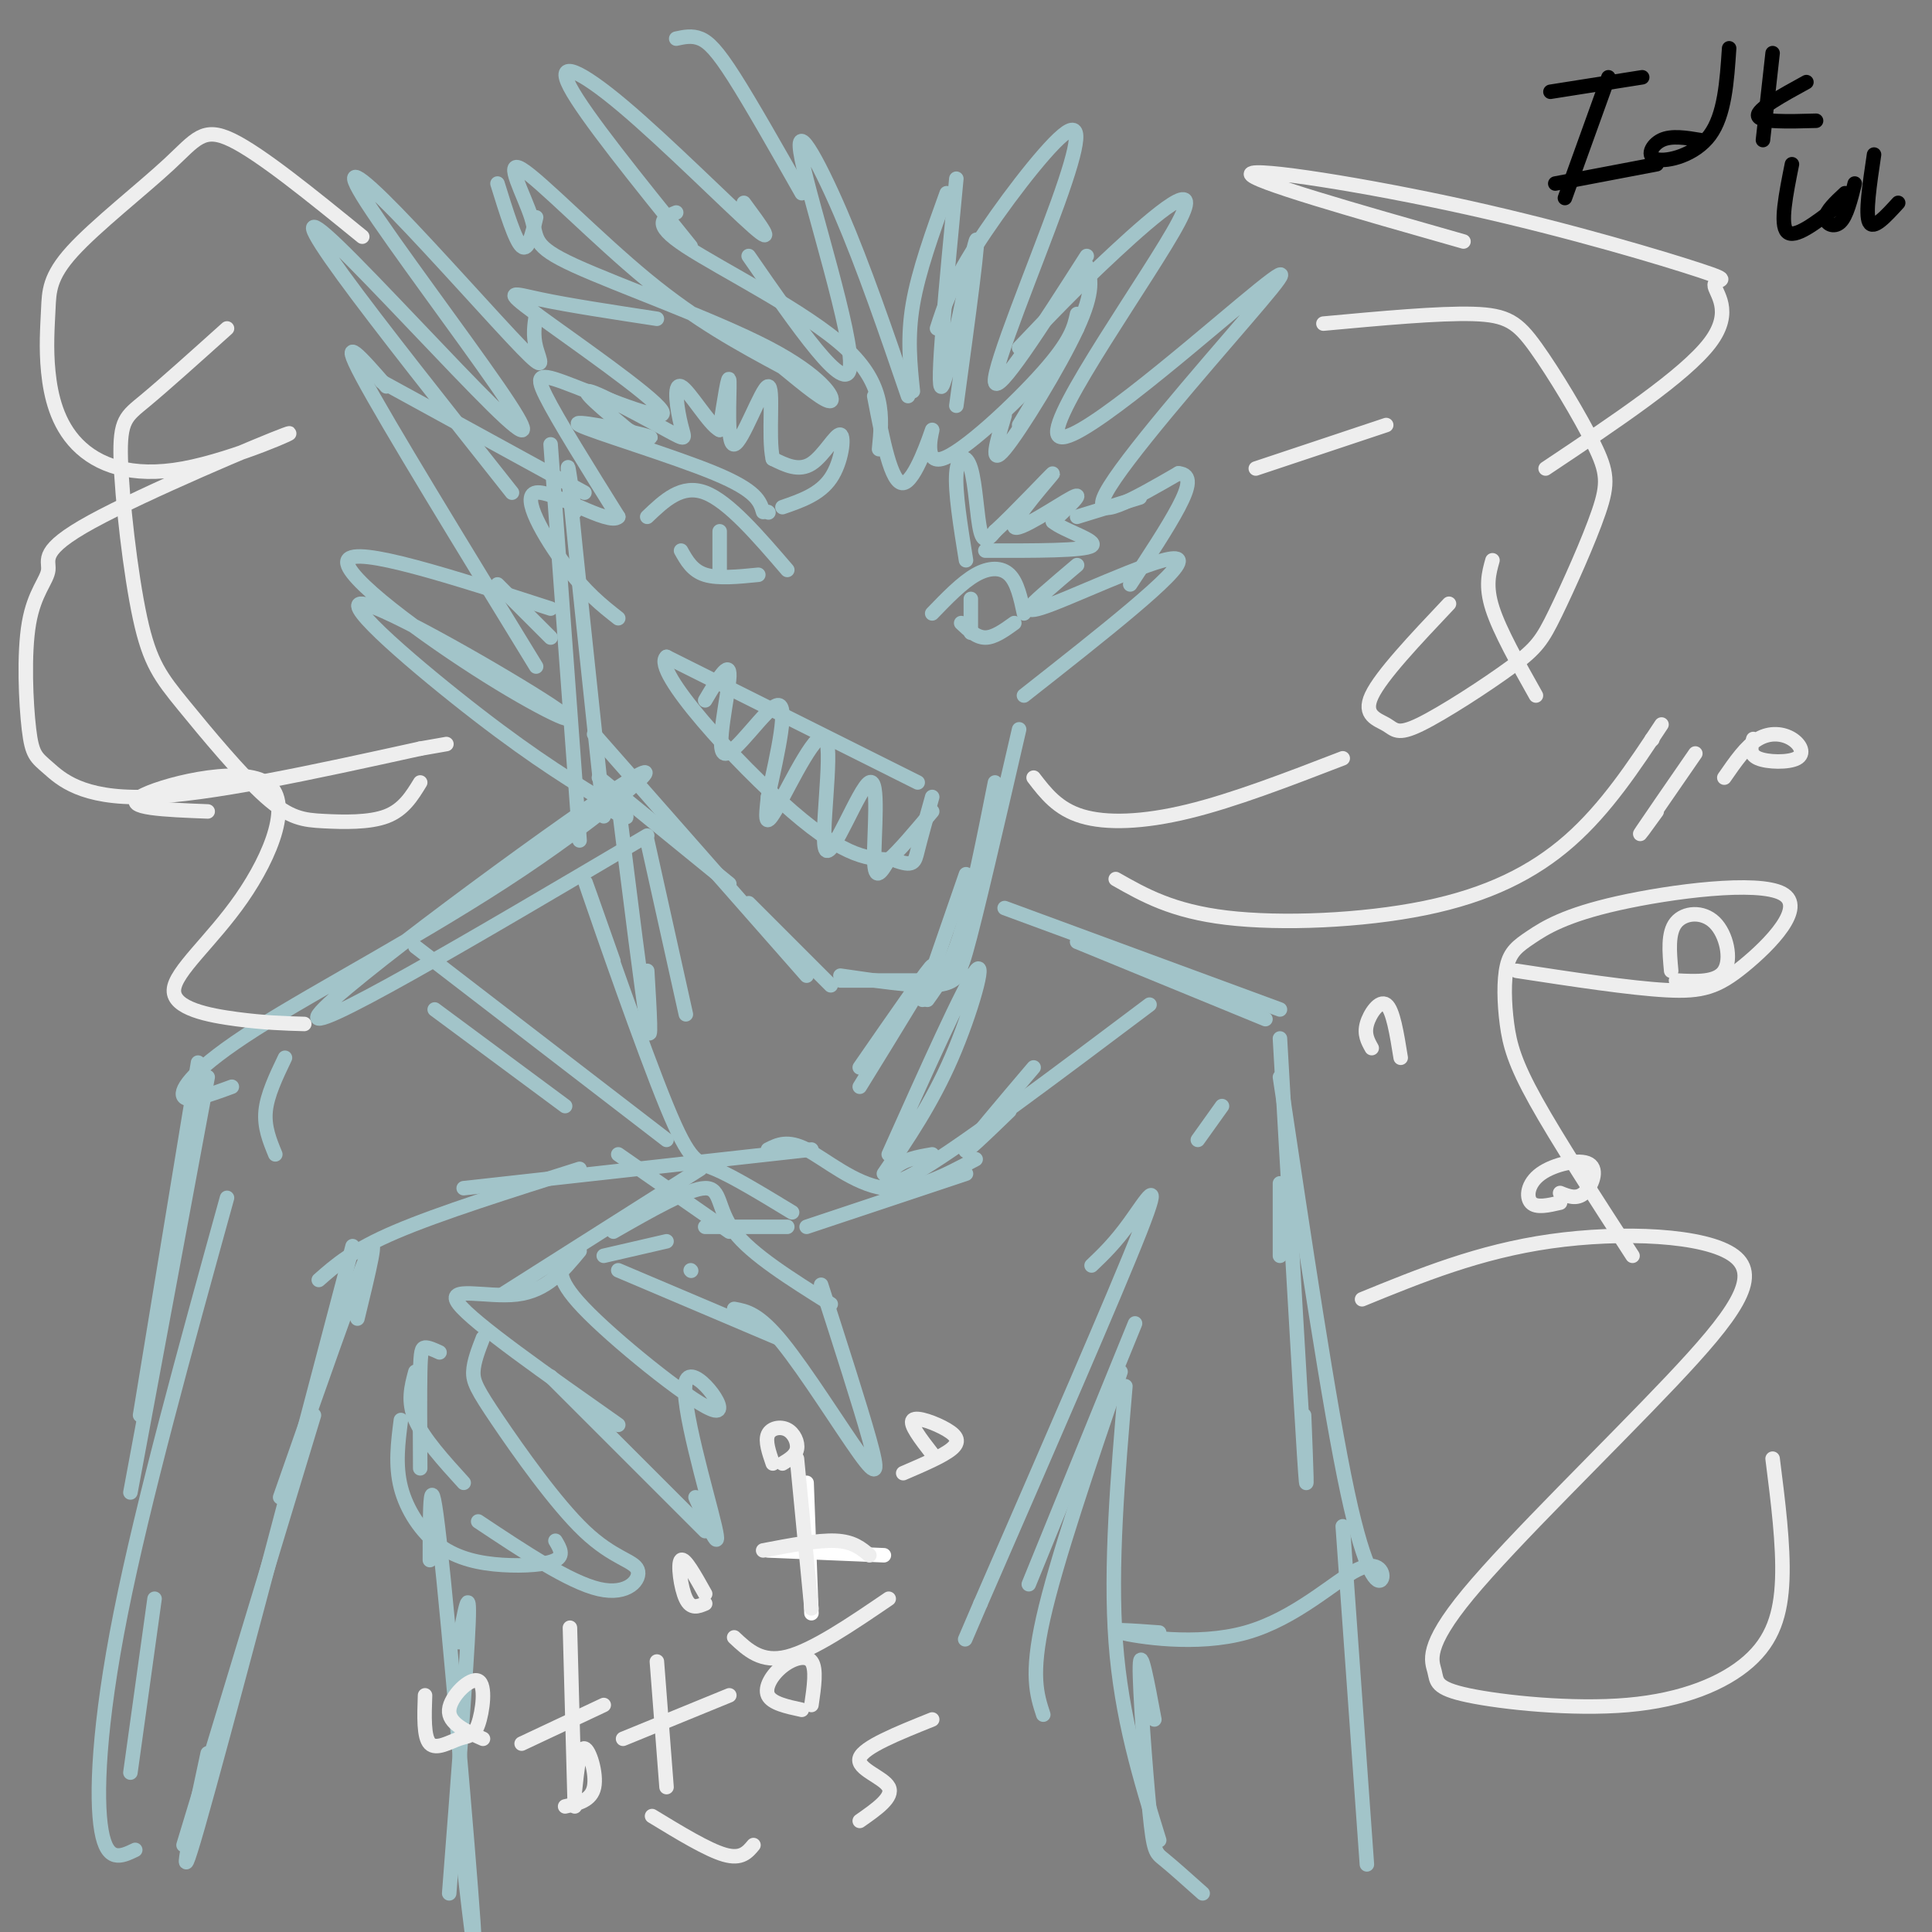 <svg viewBox='0 0 400 400' version='1.1' xmlns='http://www.w3.org/2000/svg' xmlns:xlink='http://www.w3.org/1999/xlink'><rect x="0" y="0" width="400" height="400" fill="#808080" stroke="none"/><g fill='none' stroke='#a2c4c9' stroke-width='3' stroke-linecap='round' stroke-linejoin='round'><path d='M114,92c0.000,0.000 6.000,82.000 6,82'/><path d='M119,106c-1.000,-7.250 -2.000,-14.500 -1,-4c1.000,10.500 4.000,38.750 7,67'/><path d='M124,161c0.000,0.000 27.000,22.000 27,22'/><path d='M123,152c0.000,0.000 44.000,50.000 44,50'/><path d='M155,187c0.000,0.000 17.000,17.000 17,17'/><path d='M174,203c0.000,0.000 17.000,0.000 17,0'/><path d='M174,202c7.417,1.083 14.833,2.167 19,2c4.167,-0.167 5.083,-1.583 6,-3'/><path d='M191,207c0.000,0.000 9.000,-26.000 9,-26'/><path d='M192,207c2.333,-3.250 4.667,-6.500 7,-14c2.333,-7.500 4.667,-19.250 7,-31'/><path d='M199,193c-0.500,5.500 -1.000,11.000 1,4c2.000,-7.000 6.500,-26.500 11,-46'/><path d='M190,162c0.000,0.000 -52.000,-26.000 -52,-26'/><path d='M138,136c-3.244,2.622 14.644,22.178 26,32c11.356,9.822 16.178,9.911 21,10'/><path d='M185,178c4.244,1.600 4.356,0.600 5,-2c0.644,-2.600 1.822,-6.800 3,-11'/><path d='M162,105c3.869,-1.333 7.738,-2.667 10,-6c2.262,-3.333 2.917,-8.667 2,-9c-0.917,-0.333 -3.405,4.333 -6,6c-2.595,1.667 -5.298,0.333 -8,-1'/><path d='M160,95c-1.049,-4.518 0.327,-15.314 -1,-15c-1.327,0.314 -5.357,11.738 -7,12c-1.643,0.262 -0.898,-10.640 -1,-13c-0.102,-2.360 -1.051,3.820 -2,10'/><path d='M149,89c-2.095,-0.920 -6.332,-8.219 -8,-9c-1.668,-0.781 -0.767,4.956 0,8c0.767,3.044 1.399,3.397 -3,1c-4.399,-2.397 -13.828,-7.542 -16,-8c-2.172,-0.458 2.914,3.771 8,8'/><path d='M130,89c3.120,1.719 6.919,2.018 3,1c-3.919,-1.018 -15.555,-3.351 -13,-2c2.555,1.351 19.301,6.386 28,10c8.699,3.614 9.349,5.807 10,8'/><path d='M159,106c0.000,0.000 0.100,0.100 0.1,0.1'/><path d='M200,116c-1.143,-7.107 -2.286,-14.214 -2,-18c0.286,-3.786 2.000,-4.250 3,-1c1.000,3.250 1.286,10.214 2,13c0.714,2.786 1.857,1.393 3,0'/><path d='M206,110c3.871,-3.496 12.048,-12.236 12,-12c-0.048,0.236 -8.321,9.448 -8,11c0.321,1.552 9.234,-4.557 12,-6c2.766,-1.443 -0.617,1.778 -4,5'/><path d='M218,108c2.133,1.844 9.467,3.956 8,5c-1.467,1.044 -11.733,1.022 -22,1'/><path d='M134,107c3.583,-3.417 7.167,-6.833 12,-5c4.833,1.833 10.917,8.917 17,16'/><path d='M141,114c1.167,2.083 2.333,4.167 5,5c2.667,0.833 6.833,0.417 11,0'/><path d='M149,110c0.000,0.000 0.000,9.000 0,9'/><path d='M193,127c3.089,-3.200 6.178,-6.400 9,-8c2.822,-1.600 5.378,-1.600 7,0c1.622,1.600 2.311,4.800 3,8'/><path d='M199,129c1.583,1.500 3.167,3.000 5,3c1.833,0.000 3.917,-1.500 6,-3'/><path d='M201,124c0.000,0.000 0.000,7.000 0,7'/><path d='M121,102c0.000,0.000 -42.000,-23.000 -42,-23'/><path d='M80,80c-5.083,-5.833 -10.167,-11.667 -5,-2c5.167,9.667 20.583,34.833 36,60'/><path d='M103,121c0.000,0.000 11.000,11.000 11,11'/><path d='M181,82c1.761,9.159 3.522,18.319 6,18c2.478,-0.319 5.675,-10.116 6,-11c0.325,-0.884 -2.220,7.147 2,6c4.220,-1.147 15.206,-11.470 21,-18c5.794,-6.530 6.397,-9.265 7,-12'/><path d='M225,55c0.822,2.556 1.644,5.111 -2,13c-3.644,7.889 -11.756,21.111 -15,25c-3.244,3.889 -1.622,-1.556 0,-7'/><path d='M182,93c0.667,-6.689 1.333,-13.378 -7,-21c-8.333,-7.622 -25.667,-16.178 -33,-21c-7.333,-4.822 -4.667,-5.911 -2,-7'/><path d='M155,53c10.161,14.685 20.321,29.369 21,23c0.679,-6.369 -8.125,-33.792 -10,-43c-1.875,-9.208 3.179,-0.202 8,11c4.821,11.202 9.411,24.601 14,38'/><path d='M189,81c-0.583,-5.583 -1.167,-11.167 0,-18c1.167,-6.833 4.083,-14.917 7,-23'/><path d='M198,37c-2.133,22.244 -4.267,44.489 -3,43c1.267,-1.489 5.933,-26.711 7,-30c1.067,-3.289 -1.467,15.356 -4,34'/><path d='M162,76c4.542,3.737 9.084,7.474 10,7c0.916,-0.474 -1.795,-5.158 -13,-11c-11.205,-5.842 -30.906,-12.842 -40,-17c-9.094,-4.158 -7.582,-5.475 -9,-10c-1.418,-4.525 -5.766,-12.257 -2,-10c3.766,2.257 15.648,14.502 26,23c10.352,8.498 19.176,13.249 28,18'/><path d='M143,51c-10.994,-13.625 -21.988,-27.250 -25,-33c-3.012,-5.750 1.958,-3.625 11,4c9.042,7.625 22.155,20.750 27,25c4.845,4.250 1.423,-0.375 -2,-5'/><path d='M140,8c1.644,-0.356 3.289,-0.711 5,0c1.711,0.711 3.489,2.489 7,8c3.511,5.511 8.756,14.756 14,24'/><path d='M194,68c1.447,-4.493 2.893,-8.986 8,-17c5.107,-8.014 13.874,-19.550 18,-23c4.126,-3.450 3.611,1.187 -1,14c-4.611,12.813 -13.317,33.804 -13,37c0.317,3.196 9.659,-11.402 19,-26'/><path d='M223,68c0.000,0.000 -12.000,20.000 -12,20'/><path d='M146,145c2.565,-4.333 5.131,-8.667 5,-5c-0.131,3.667 -2.958,15.333 -1,16c1.958,0.667 8.702,-9.667 11,-10c2.298,-0.333 0.149,9.333 -2,19'/><path d='M159,165c-0.502,4.695 -0.757,6.933 2,2c2.757,-4.933 8.526,-17.037 10,-14c1.474,3.037 -1.347,21.216 0,23c1.347,1.784 6.863,-12.827 9,-14c2.137,-1.173 0.896,11.094 1,16c0.104,4.906 1.552,2.453 3,0'/><path d='M184,178c2.000,-1.667 5.500,-5.833 9,-10'/><path d='M136,66c-9.115,-1.389 -18.229,-2.779 -24,-4c-5.771,-1.221 -8.198,-2.275 -1,3c7.198,5.275 24.022,16.878 26,20c1.978,3.122 -10.891,-2.236 -18,-5c-7.109,-2.764 -8.460,-2.932 -6,2c2.460,4.932 8.730,14.966 15,25'/><path d='M128,107c-1.750,1.976 -13.625,-5.583 -17,-5c-3.375,0.583 1.750,9.310 6,15c4.250,5.690 7.625,8.345 11,11'/><path d='M106,102c-13.775,-17.385 -27.550,-34.771 -35,-45c-7.450,-10.229 -8.575,-13.302 -1,-6c7.575,7.302 23.851,24.977 32,33c8.149,8.023 8.173,6.392 1,-4c-7.173,-10.392 -21.541,-29.544 -27,-38c-5.459,-8.456 -2.010,-6.215 6,2c8.010,8.215 20.580,22.404 26,28c5.420,5.596 3.692,2.599 3,0c-0.692,-2.599 -0.346,-4.799 0,-7'/><path d='M103,38c1.833,5.917 3.667,11.833 5,13c1.333,1.167 2.167,-2.417 3,-6'/><path d='M211,72c5.934,-6.233 11.867,-12.467 20,-20c8.133,-7.533 18.464,-16.366 13,-6c-5.464,10.366 -26.724,39.932 -25,44c1.724,4.068 26.431,-17.363 38,-27c11.569,-9.637 9.999,-7.479 1,3c-8.999,10.479 -25.428,29.280 -29,36c-3.572,6.720 5.714,1.360 15,-4'/><path d='M244,98c2.778,0.222 2.222,2.778 0,7c-2.222,4.222 -6.111,10.111 -10,16'/><path d='M128,166c2.500,20.083 5.000,40.167 6,46c1.000,5.833 0.500,-2.583 0,-11'/><path d='M134,174c0.000,0.000 8.000,36.000 8,36'/><path d='M178,225c7.500,-12.167 15.000,-24.333 15,-25c0.000,-0.667 -7.500,10.167 -15,21'/><path d='M134,173c-35.958,21.239 -71.916,42.479 -68,37c3.916,-5.479 47.707,-37.675 62,-47c14.293,-9.325 -0.911,4.222 -20,17c-19.089,12.778 -42.062,24.786 -55,33c-12.938,8.214 -15.839,12.632 -15,14c0.839,1.368 5.420,-0.316 10,-2'/><path d='M59,219c-1.833,3.833 -3.667,7.667 -4,11c-0.333,3.333 0.833,6.167 2,9'/><path d='M208,188c0.000,0.000 57.000,21.000 57,21'/><path d='M223,195c0.000,0.000 39.000,16.000 39,16'/><path d='M253,229c0.000,0.000 -5.000,7.000 -5,7'/><path d='M212,144c16.363,-12.875 32.726,-25.750 32,-28c-0.726,-2.250 -18.542,6.125 -26,9c-7.458,2.875 -4.560,0.250 -2,-2c2.560,-2.250 4.780,-4.125 7,-6'/><path d='M236,103c0.000,0.000 -13.000,4.000 -13,4'/><path d='M114,126c-20.285,-6.551 -40.570,-13.102 -42,-10c-1.430,3.102 15.995,15.856 29,24c13.005,8.144 21.589,11.678 13,6c-8.589,-5.678 -34.351,-20.567 -39,-21c-4.649,-0.433 11.815,13.591 24,23c12.185,9.409 20.093,14.205 28,19'/><path d='M127,167c4.667,3.333 2.333,2.167 0,1'/><path d='M265,215c2.083,36.500 4.167,73.000 5,86c0.833,13.000 0.417,2.500 0,-8'/><path d='M265,245c0.000,0.000 0.000,15.000 0,15'/><path d='M41,220c0.000,0.000 -12.000,73.000 -12,73'/><path d='M43,223c0.000,0.000 -16.000,86.000 -16,86'/><path d='M66,265c3.500,-3.083 7.000,-6.167 16,-10c9.000,-3.833 23.500,-8.417 38,-13'/><path d='M96,246c0.000,0.000 72.000,-8.000 72,-8'/><path d='M159,238c2.022,-1.022 4.044,-2.044 8,0c3.956,2.044 9.844,7.156 16,8c6.156,0.844 12.578,-2.578 19,-6'/><path d='M200,243c0.000,0.000 -33.000,11.000 -33,11'/><path d='M163,254c0.000,0.000 -17.000,0.000 -17,0'/><path d='M143,263c0.000,0.000 0.100,0.100 0.1,0.1'/><path d='M138,257c0.000,0.000 -13.000,3.000 -13,3'/><path d='M104,268c0.000,0.000 41.000,-26.000 41,-26'/><path d='M127,255c7.800,-4.467 15.600,-8.933 19,-9c3.400,-0.067 2.400,4.267 6,9c3.600,4.733 11.800,9.867 20,15'/><path d='M128,263c0.000,0.000 33.000,14.000 33,14'/><path d='M152,271c2.536,0.458 5.071,0.917 10,7c4.929,6.083 12.250,17.792 16,23c3.750,5.208 3.929,3.917 2,-3c-1.929,-6.917 -5.964,-19.458 -10,-32'/><path d='M120,259c-3.422,4.133 -6.844,8.267 -13,9c-6.156,0.733 -15.044,-1.933 -12,2c3.044,3.933 18.022,14.467 33,25'/><path d='M117,261c-1.067,1.954 -2.134,3.907 5,11c7.134,7.093 22.469,19.324 26,20c3.531,0.676 -4.742,-10.203 -6,-6c-1.258,4.203 4.498,23.486 6,30c1.502,6.514 -1.249,0.257 -4,-6'/><path d='M114,285c0.000,0.000 32.000,32.000 32,32'/><path d='M91,280c-1.156,-0.533 -2.311,-1.067 -3,-1c-0.689,0.067 -0.911,0.733 -1,5c-0.089,4.267 -0.044,12.133 0,20'/><path d='M86,284c-0.833,3.083 -1.667,6.167 0,10c1.667,3.833 5.833,8.417 10,13'/><path d='M100,277c-0.961,2.474 -1.922,4.947 -2,7c-0.078,2.053 0.728,3.685 5,10c4.272,6.315 12.011,17.311 18,23c5.989,5.689 10.228,6.070 11,8c0.772,1.930 -1.922,5.409 -8,4c-6.078,-1.409 -15.539,-7.704 -25,-14'/><path d='M83,294c-0.600,4.681 -1.199,9.362 0,14c1.199,4.638 4.198,9.233 8,12c3.802,2.767 8.408,3.707 13,4c4.592,0.293 9.169,-0.059 11,-1c1.831,-0.941 0.915,-2.470 0,-4'/><path d='M74,273c2.333,-9.583 4.667,-19.167 2,-13c-2.667,6.167 -10.333,28.083 -18,50'/><path d='M73,258c-13.500,51.250 -27.000,102.500 -32,120c-5.000,17.500 -1.500,1.250 2,-15'/><path d='M65,293c0.000,0.000 -27.000,89.000 -27,89'/><path d='M89,323c0.000,-10.933 0.000,-21.867 2,-4c2.000,17.867 6.000,64.533 7,79c1.000,14.467 -1.000,-3.267 -3,-21'/><path d='M95,340c1.167,-6.333 2.333,-12.667 2,-4c-0.333,8.667 -2.167,32.333 -4,56'/><path d='M47,248c-8.689,31.400 -17.378,62.800 -22,86c-4.622,23.200 -5.178,38.200 -4,45c1.178,6.800 4.089,5.400 7,4'/><path d='M32,331c0.000,0.000 -5.000,36.000 -5,36'/><path d='M90,209c0.000,0.000 27.000,20.000 27,20'/><path d='M86,196c0.000,0.000 52.000,40.000 52,40'/><path d='M128,239c0.000,0.000 23.000,16.000 23,16'/><path d='M193,239c-3.000,0.511 -6.000,1.022 -8,3c-2.000,1.978 -3.000,5.422 6,0c9.000,-5.422 28.000,-19.711 47,-34'/><path d='M209,230c-4.917,4.750 -9.833,9.500 -9,8c0.833,-1.500 7.417,-9.250 14,-17'/><path d='M127,199c-3.720,-10.560 -7.440,-21.119 -5,-14c2.440,7.119 11.042,31.917 16,44c4.958,12.083 6.274,11.452 10,13c3.726,1.548 9.863,5.274 16,9'/><path d='M184,239c7.844,-17.511 15.689,-35.022 18,-38c2.311,-2.978 -0.911,8.578 -5,18c-4.089,9.422 -9.044,16.711 -14,24'/><path d='M226,262c2.422,-2.311 4.844,-4.622 8,-9c3.156,-4.378 7.044,-10.822 2,2c-5.044,12.822 -19.022,44.911 -33,77'/><path d='M203,332c-5.500,12.833 -2.750,6.417 0,0'/><path d='M235,274c0.000,0.000 -22.000,54.000 -22,54'/><path d='M232,284c-6.667,19.583 -13.333,39.167 -16,51c-2.667,11.833 -1.333,15.917 0,20'/><path d='M233,287c-1.583,18.667 -3.167,37.333 -2,53c1.167,15.667 5.083,28.333 9,41'/><path d='M239,356c-1.452,-7.786 -2.905,-15.571 -3,-11c-0.095,4.571 1.167,21.500 2,30c0.833,8.500 1.238,8.571 3,10c1.762,1.429 4.881,4.214 8,7'/><path d='M265,223c5.100,34.143 10.201,68.286 14,86c3.799,17.714 6.297,18.998 7,18c0.703,-0.998 -0.389,-4.278 -5,-2c-4.611,2.278 -12.741,10.113 -23,13c-10.259,2.887 -22.645,0.825 -26,0c-3.355,-0.825 2.323,-0.412 8,0'/><path d='M278,316c0.000,0.000 5.000,70.000 5,70'/></g>
<g fill='none' stroke='#ffffff' stroke-width='3' stroke-linecap='round' stroke-linejoin='round'><path d='M167,307c0.000,0.000 1.000,27.000 1,27'/><path d='M159,321c0.000,0.000 24.000,1.000 24,1'/></g>
<g fill='none' stroke='#eeeeee' stroke-width='3' stroke-linecap='round' stroke-linejoin='round'><path d='M165,302c0.000,0.000 3.000,31.000 3,31'/><path d='M158,321c5.667,-1.083 11.333,-2.167 15,-2c3.667,0.167 5.333,1.583 7,3'/><path d='M118,337c0.000,0.000 1.000,37.000 1,37'/><path d='M108,361c0.000,0.000 17.000,-8.000 17,-8'/><path d='M136,344c0.000,0.000 2.000,26.000 2,26'/><path d='M129,360c0.000,0.000 22.000,-9.000 22,-9'/><path d='M152,339c2.833,2.667 5.667,5.333 11,4c5.333,-1.333 13.167,-6.667 21,-12'/><path d='M214,161c2.489,3.244 4.978,6.489 10,8c5.022,1.511 12.578,1.289 22,-1c9.422,-2.289 20.711,-6.644 32,-11'/><path d='M231,182c5.863,3.333 11.726,6.667 23,8c11.274,1.333 27.958,0.667 41,-2c13.042,-2.667 22.440,-7.333 30,-14c7.560,-6.667 13.280,-15.333 19,-24'/><path d='M300,125c-7.030,7.435 -14.059,14.871 -16,19c-1.941,4.129 1.207,4.953 3,6c1.793,1.047 2.231,2.317 7,0c4.769,-2.317 13.870,-8.222 19,-12c5.130,-3.778 6.289,-5.427 9,-11c2.711,-5.573 6.975,-15.068 9,-21c2.025,-5.932 1.811,-8.301 -1,-14c-2.811,-5.699 -8.218,-14.727 -12,-20c-3.782,-5.273 -5.938,-6.792 -13,-7c-7.062,-0.208 -19.031,0.896 -31,2'/><path d='M260,97c0.000,0.000 27.000,-9.000 27,-9'/><path d='M87,162c-1.729,2.827 -3.459,5.653 -7,7c-3.541,1.347 -8.895,1.213 -13,1c-4.105,-0.213 -6.961,-0.506 -12,-5c-5.039,-4.494 -12.262,-13.190 -17,-19c-4.738,-5.810 -6.992,-8.732 -9,-18c-2.008,-9.268 -3.771,-24.880 -4,-33c-0.229,-8.120 1.078,-8.749 5,-12c3.922,-3.251 10.461,-9.126 17,-15'/><path d='M75,49c-10.507,-8.550 -21.014,-17.100 -27,-20c-5.986,-2.900 -7.452,-0.152 -13,5c-5.548,5.152 -15.180,12.706 -20,18c-4.820,5.294 -4.829,8.329 -5,12c-0.171,3.671 -0.505,7.979 0,13c0.505,5.021 1.849,10.756 6,15c4.151,4.244 11.108,6.997 22,5c10.892,-1.997 25.719,-8.742 21,-7c-4.719,1.742 -28.985,11.973 -40,18c-11.015,6.027 -8.780,7.851 -9,10c-0.220,2.149 -2.896,4.623 -4,11c-1.104,6.377 -0.636,16.658 0,22c0.636,5.342 1.440,5.746 4,8c2.560,2.254 6.874,6.358 20,6c13.126,-0.358 35.063,-5.179 57,-10'/><path d='M87,155c9.500,-1.667 4.750,-0.833 0,0'/><path d='M303,50c-22.248,-6.325 -44.497,-12.650 -44,-14c0.497,-1.350 23.738,2.276 45,7c21.262,4.724 40.544,10.544 48,13c7.456,2.456 3.084,1.546 3,3c-0.084,1.454 4.119,5.273 -1,12c-5.119,6.727 -19.559,16.364 -34,26'/><path d='M309,116c-0.750,2.667 -1.500,5.333 0,10c1.500,4.667 5.250,11.333 9,18'/><path d='M342,153c0.000,0.000 0.100,0.100 0.1,0.1'/><path d='M351,156c-4.833,7.000 -9.667,14.000 -11,16c-1.333,2.000 0.833,-1.000 3,-4'/><path d='M357,161c2.258,-3.266 4.517,-6.533 7,-8c2.483,-1.467 5.191,-1.136 7,0c1.809,1.136 2.718,3.075 1,4c-1.718,0.925 -6.062,0.836 -8,0c-1.938,-0.836 -1.469,-2.418 -1,-4'/><path d='M346,201c-0.363,-3.940 -0.726,-7.881 1,-10c1.726,-2.119 5.542,-2.417 8,0c2.458,2.417 3.560,7.548 2,10c-1.560,2.452 -5.780,2.226 -10,2'/><path d='M323,249c-2.459,0.571 -4.919,1.142 -6,0c-1.081,-1.142 -0.785,-3.997 2,-6c2.785,-2.003 8.057,-3.155 10,-2c1.943,1.155 0.555,4.616 -1,6c-1.555,1.384 -3.278,0.692 -5,0'/><path d='M284,217c-0.800,-1.422 -1.600,-2.844 -1,-5c0.600,-2.156 2.600,-5.044 4,-4c1.400,1.044 2.200,6.022 3,11'/><path d='M193,301c-2.393,-3.095 -4.786,-6.190 -4,-7c0.786,-0.810 4.750,0.667 7,2c2.250,1.333 2.786,2.524 1,4c-1.786,1.476 -5.893,3.238 -10,5'/><path d='M160,303c-0.798,-2.321 -1.595,-4.643 -1,-6c0.595,-1.357 2.583,-1.750 4,-1c1.417,0.750 2.262,2.643 2,4c-0.262,1.357 -1.631,2.179 -3,3'/><path d='M146,332c-1.467,0.622 -2.933,1.244 -4,-1c-1.067,-2.244 -1.733,-7.356 -1,-8c0.733,-0.644 2.867,3.178 5,7'/><path d='M166,354c-3.119,-0.673 -6.238,-1.345 -7,-3c-0.762,-1.655 0.833,-4.292 3,-6c2.167,-1.708 4.905,-2.488 6,-1c1.095,1.488 0.548,5.244 0,9'/><path d='M193,356c-7.133,2.867 -14.267,5.733 -15,8c-0.733,2.267 4.933,3.933 6,6c1.067,2.067 -2.467,4.533 -6,7'/><path d='M156,382c-1.250,1.500 -2.500,3.000 -6,2c-3.500,-1.000 -9.250,-4.500 -15,-8'/><path d='M119,371c0.489,-4.600 0.978,-9.200 2,-9c1.022,0.200 2.578,5.200 2,8c-0.578,2.800 -3.289,3.400 -6,4'/><path d='M100,360c-3.618,-1.601 -7.236,-3.203 -7,-6c0.236,-2.797 4.326,-6.791 6,-6c1.674,0.791 0.933,6.367 0,9c-0.933,2.633 -2.059,2.324 -4,3c-1.941,0.676 -4.697,2.336 -6,1c-1.303,-1.336 -1.151,-5.668 -1,-10'/><path d='M43,168c-8.878,-0.342 -17.756,-0.684 -14,-3c3.756,-2.316 20.144,-6.607 26,-3c5.856,3.607 1.178,15.111 -5,24c-6.178,8.889 -13.856,15.162 -14,19c-0.144,3.838 7.244,5.239 13,6c5.756,0.761 9.878,0.880 14,1'/><path d='M282,269c12.112,-4.948 24.224,-9.896 39,-12c14.776,-2.104 32.218,-1.365 38,3c5.782,4.365 -0.094,12.356 -13,26c-12.906,13.644 -32.841,32.940 -42,44c-9.159,11.060 -7.541,13.883 -7,16c0.541,2.117 0.007,3.529 7,5c6.993,1.471 21.514,3.003 33,2c11.486,-1.003 19.939,-4.539 25,-9c5.061,-4.461 6.732,-9.846 7,-17c0.268,-7.154 -0.866,-16.077 -2,-25'/><path d='M338,260c-7.796,-12.040 -15.591,-24.080 -20,-32c-4.409,-7.920 -5.431,-11.719 -6,-16c-0.569,-4.281 -0.686,-9.044 0,-12c0.686,-2.956 2.177,-4.106 5,-6c2.823,-1.894 6.980,-4.532 18,-7c11.020,-2.468 28.902,-4.765 34,-2c5.098,2.765 -2.589,10.590 -8,15c-5.411,4.410 -8.546,5.403 -16,5c-7.454,-0.403 -19.227,-2.201 -31,-4'/></g>
<g fill='none' stroke='#000000' stroke-width='3' stroke-linecap='round' stroke-linejoin='round'><path d='M321,19c0.000,0.000 19.000,-3.000 19,-3'/><path d='M333,16c0.000,0.000 -9.000,25.000 -9,25'/><path d='M322,38c0.000,0.000 21.000,-4.000 21,-4'/><path d='M352,29c-2.964,-0.494 -5.929,-0.988 -8,0c-2.071,0.988 -3.250,3.458 -1,4c2.250,0.542 7.929,-0.845 11,-5c3.071,-4.155 3.536,-11.077 4,-18'/><path d='M367,11c0.000,0.000 -2.000,18.000 -2,18'/><path d='M374,17c-5.167,2.833 -10.333,5.667 -10,7c0.333,1.333 6.167,1.167 12,1'/><path d='M371,34c-1.250,6.250 -2.500,12.500 -1,14c1.500,1.500 5.750,-1.750 10,-5'/><path d='M382,40c-1.956,1.822 -3.911,3.644 -4,5c-0.089,1.356 1.689,2.244 3,1c1.311,-1.244 2.156,-4.622 3,-8'/><path d='M388,32c-0.917,6.167 -1.833,12.333 -1,14c0.833,1.667 3.417,-1.167 6,-4'/></g>
</svg>